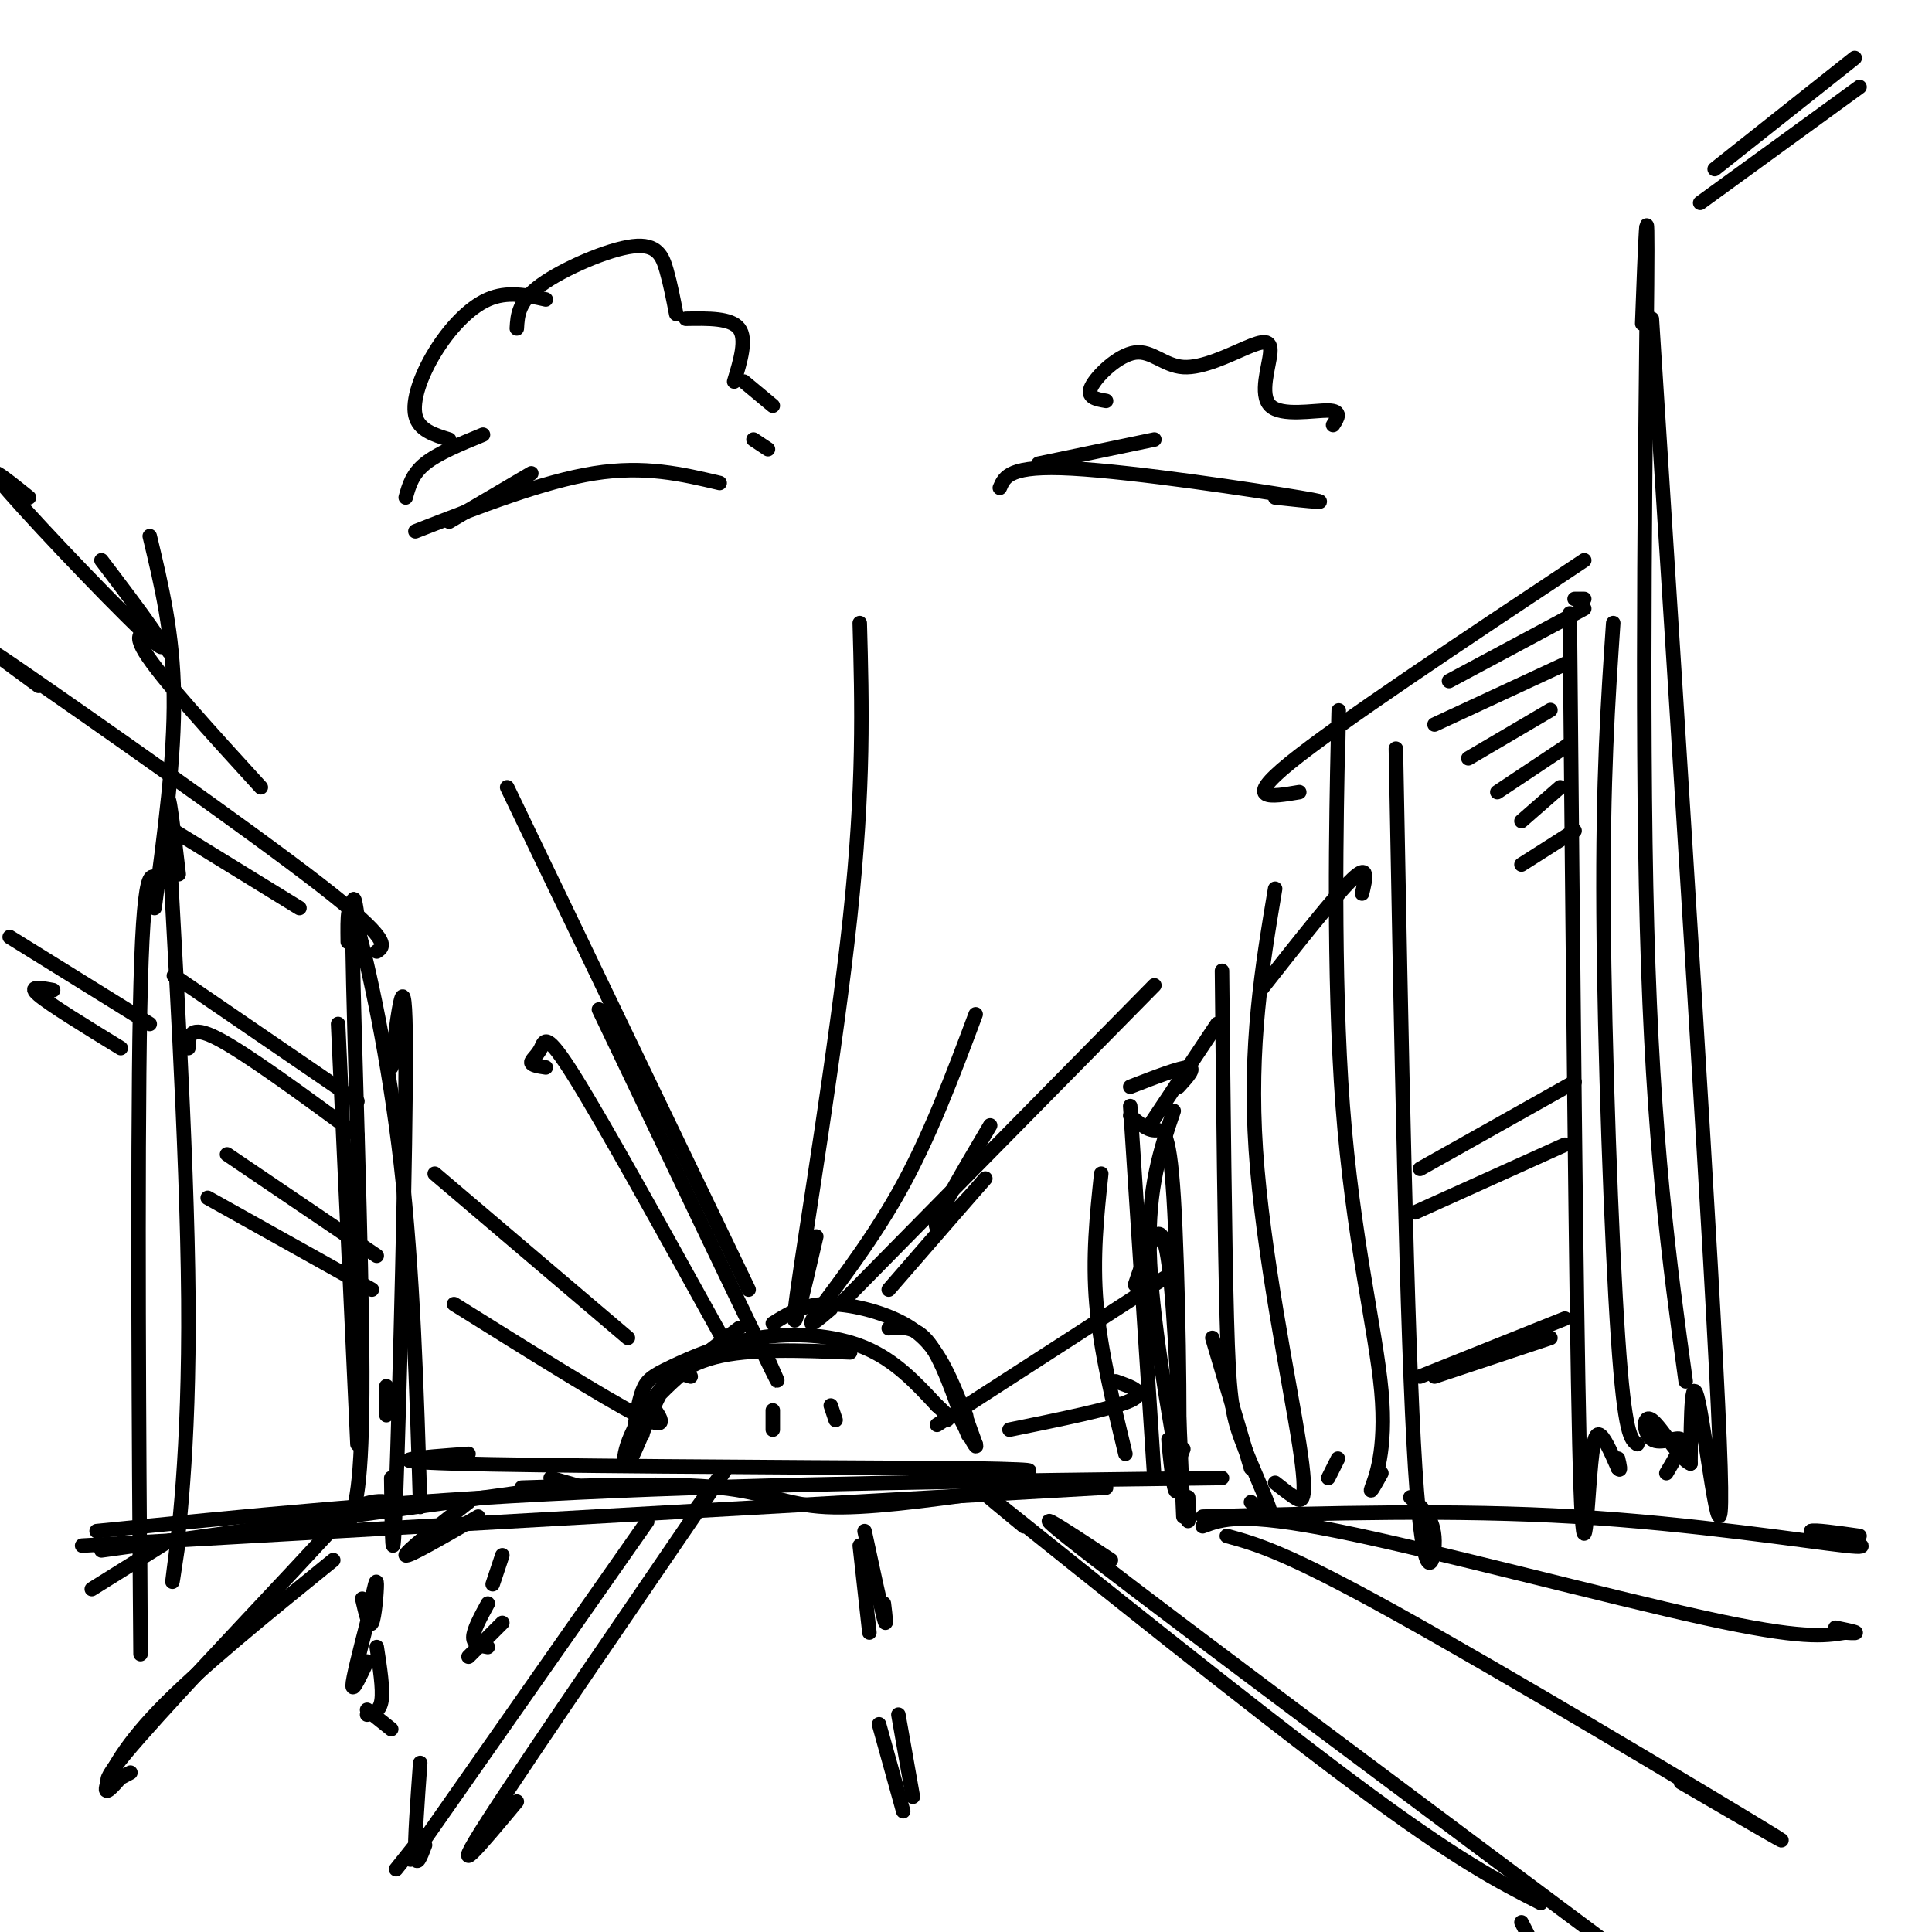 <svg viewBox='0 0 400 400' version='1.1' xmlns='http://www.w3.org/2000/svg' xmlns:xlink='http://www.w3.org/1999/xlink'><g fill='none' stroke='rgb(0,0,0)' stroke-width='3' stroke-linecap='round' stroke-linejoin='round'><path d='M19,329c0.000,0.000 16.000,-10.000 16,-10'/><path d='M21,321c0.000,0.000 94.000,-13.000 94,-13'/><path d='M17,320c0.000,0.000 212.000,-12.000 212,-12'/><path d='M20,317c30.583,-3.083 61.167,-6.167 100,-8c38.833,-1.833 85.917,-2.417 133,-3'/><path d='M275,306c0.000,0.000 2.000,-4.000 2,-4'/><path d='M385,18c0.000,0.000 -33.000,24.000 -33,24'/><path d='M384,12c0.000,0.000 -29.000,23.000 -29,23'/><path d='M340,67c0.600,-16.067 1.200,-32.133 1,-8c-0.200,24.133 -1.200,88.467 0,133c1.200,44.533 4.600,69.267 8,94'/><path d='M342,66c6.311,98.867 12.622,197.733 14,232c1.378,34.267 -2.178,3.933 -4,-6c-1.822,-9.933 -1.911,0.533 -2,11'/><path d='M350,303c-2.016,-0.601 -6.056,-7.604 -8,-9c-1.944,-1.396 -1.793,2.817 0,4c1.793,1.183 5.226,-0.662 6,0c0.774,0.662 -1.113,3.831 -3,7'/><path d='M325,127c0.655,71.304 1.310,142.607 2,172c0.690,29.393 1.417,16.875 2,9c0.583,-7.875 1.024,-11.107 2,-11c0.976,0.107 2.488,3.554 4,7'/><path d='M335,304c0.667,0.833 0.333,-0.583 0,-2'/><path d='M334,129c-1.089,16.044 -2.178,32.089 -2,60c0.178,27.911 1.622,67.689 3,88c1.378,20.311 2.689,21.156 4,22'/><path d='M328,124c0.000,0.000 -2.000,0.000 -2,0'/><path d='M328,116c-25.583,17.000 -51.167,34.000 -61,42c-9.833,8.000 -3.917,7.000 2,6'/><path d='M277,157c0.148,-8.137 0.297,-16.274 0,-3c-0.297,13.274 -1.038,47.960 1,75c2.038,27.040 6.856,46.434 8,59c1.144,12.566 -1.388,18.305 -2,20c-0.612,1.695 0.694,-0.652 2,-3'/><path d='M289,155c1.133,61.044 2.267,122.089 4,149c1.733,26.911 4.067,19.689 4,15c-0.067,-4.689 -2.533,-6.844 -5,-9'/><path d='M282,185c0.750,-3.167 1.500,-6.333 -2,-3c-3.500,3.333 -11.250,13.167 -19,23'/><path d='M264,184c-2.714,16.268 -5.429,32.536 -4,54c1.429,21.464 7.000,48.125 9,61c2.000,12.875 0.429,11.964 -1,11c-1.429,-0.964 -2.714,-1.982 -4,-3'/><path d='M253,201c0.286,28.060 0.571,56.119 1,72c0.429,15.881 1.000,19.583 3,25c2.000,5.417 5.429,12.548 6,15c0.571,2.452 -1.714,0.226 -4,-2'/><path d='M251,277c0.000,0.000 8.000,27.000 8,27'/><path d='M252,212c0.000,0.000 -14.000,21.000 -14,21'/><path d='M243,230c-2.667,7.833 -5.333,15.667 -5,29c0.333,13.333 3.667,32.167 7,51'/><path d='M245,310c1.333,8.500 1.167,4.250 1,0'/><path d='M249,314c26.133,-0.733 52.267,-1.467 77,0c24.733,1.467 48.067,5.133 56,6c7.933,0.867 0.467,-1.067 -7,-3'/><path d='M375,317c0.500,-0.333 5.250,0.333 10,1'/><path d='M249,316c4.022,-1.511 8.044,-3.022 28,1c19.956,4.022 55.844,13.578 76,18c20.156,4.422 24.578,3.711 29,3'/><path d='M382,338c4.500,0.333 1.250,-0.333 -2,-1'/><path d='M8,142c-7.244,-5.311 -14.489,-10.622 -2,-2c12.489,8.622 44.711,31.178 60,43c15.289,11.822 13.644,12.911 12,14'/><path d='M75,198c-1.133,-9.911 -2.267,-19.822 -2,-2c0.267,17.822 1.933,63.378 2,88c0.067,24.622 -1.467,28.311 -3,32'/><path d='M37,181c-1.393,-12.000 -2.786,-24.000 -2,-7c0.786,17.000 3.750,63.000 4,95c0.250,32.000 -2.214,50.000 -3,56c-0.786,6.000 0.107,0.000 1,-6'/><path d='M33,183c-1.689,-2.644 -3.378,-5.289 -4,26c-0.622,31.289 -0.178,96.511 0,121c0.178,24.489 0.089,8.244 0,-8'/><path d='M32,188c2.083,-15.583 4.167,-31.167 4,-44c-0.167,-12.833 -2.583,-22.917 -5,-33'/><path d='M6,103c-5.267,-4.244 -10.533,-8.489 -4,-1c6.533,7.489 24.867,26.711 30,31c5.133,4.289 -2.933,-6.356 -11,-17'/><path d='M35,135c0.022,-0.978 0.044,-1.956 -2,-3c-2.044,-1.044 -6.156,-2.156 -3,3c3.156,5.156 13.578,16.578 24,28'/><path d='M72,195c-0.067,-5.133 -0.133,-10.267 2,-3c2.133,7.267 6.467,26.933 9,49c2.533,22.067 3.267,46.533 4,71'/><path d='M78,313c1.373,-0.823 2.746,-1.646 2,-2c-0.746,-0.354 -3.612,-0.239 -6,1c-2.388,1.239 -4.297,3.603 -14,14c-9.703,10.397 -27.201,28.828 -34,37c-6.799,8.172 -2.900,6.086 1,4'/><path d='M143,314c5.867,-8.156 11.733,-16.311 2,-2c-9.733,14.311 -35.067,51.089 -44,65c-8.933,13.911 -1.467,4.956 6,-4'/><path d='M134,315c0.000,0.000 -49.000,70.000 -49,70'/><path d='M80,287c0.000,0.000 0.000,6.000 0,6'/><path d='M81,306c0.133,11.578 0.267,23.156 1,3c0.733,-20.156 2.067,-72.044 2,-92c-0.067,-19.956 -1.533,-7.978 -3,4'/><path d='M235,266c0.889,-2.667 1.778,-5.333 3,-8c1.222,-2.667 2.778,-5.333 4,4c1.222,9.333 2.111,30.667 3,52'/><path d='M254,318c6.089,1.667 12.178,3.333 35,16c22.822,12.667 62.378,36.333 75,44c12.622,7.667 -1.689,-0.667 -16,-9'/><path d='M230,323c-10.583,-7.000 -21.167,-14.000 -3,0c18.167,14.000 65.083,49.000 112,84'/><path d='M212,316c-7.756,-6.400 -15.511,-12.800 -2,-2c13.511,10.800 48.289,38.800 70,55c21.711,16.200 30.356,20.600 39,25'/><path d='M315,398c2.333,4.500 4.667,9.000 4,10c-0.667,1.000 -4.333,-1.500 -8,-4'/><path d='M97,301c-10.167,0.750 -20.333,1.500 -3,2c17.333,0.500 62.167,0.750 107,1'/><path d='M201,304c18.667,0.333 11.833,0.667 5,1'/><path d='M133,297c0.022,-1.978 0.044,-3.956 2,-7c1.956,-3.044 5.844,-7.156 13,-9c7.156,-1.844 17.578,-1.422 28,-1'/><path d='M131,298c0.560,-3.839 1.120,-7.678 2,-10c0.880,-2.322 2.081,-3.128 6,-5c3.919,-1.872 10.555,-4.812 18,-6c7.445,-1.188 15.699,-0.625 22,2c6.301,2.625 10.651,7.313 15,12'/><path d='M194,291c2.833,2.500 2.417,2.750 2,3'/><path d='M143,285c-1.774,-0.619 -3.548,-1.238 -6,3c-2.452,4.238 -5.583,13.333 -7,15c-1.417,1.667 -1.119,-4.095 3,-10c4.119,-5.905 12.060,-11.952 20,-18'/><path d='M160,274c3.071,-1.935 6.143,-3.869 11,-4c4.857,-0.131 11.500,1.542 16,4c4.500,2.458 6.857,5.702 9,10c2.143,4.298 4.071,9.649 6,15'/><path d='M202,299c0.500,1.667 -1.250,-1.667 -3,-5'/><path d='M184,275c3.022,-0.267 6.044,-0.533 9,4c2.956,4.533 5.844,13.867 7,17c1.156,3.133 0.578,0.067 0,-3'/><path d='M328,126c0.000,0.000 -28.000,15.000 -28,15'/><path d='M325,137c0.000,0.000 -28.000,13.000 -28,13'/><path d='M321,147c0.000,0.000 -17.000,10.000 -17,10'/><path d='M325,154c0.000,0.000 -15.000,10.000 -15,10'/><path d='M323,163c0.000,0.000 -8.000,7.000 -8,7'/><path d='M326,172c0.000,0.000 -11.000,7.000 -11,7'/><path d='M36,172c0.000,0.000 26.000,16.000 26,16'/><path d='M36,202c0.000,0.000 38.000,26.000 38,26'/><path d='M39,217c0.083,-2.500 0.167,-5.000 6,-2c5.833,3.000 17.417,11.500 29,20'/><path d='M47,239c0.000,0.000 31.000,21.000 31,21'/><path d='M43,248c0.000,0.000 34.000,19.000 34,19'/><path d='M2,194c0.000,0.000 29.000,18.000 29,18'/><path d='M11,205c-2.667,-0.500 -5.333,-1.000 -3,1c2.333,2.000 9.667,6.500 17,11'/><path d='M326,224c0.000,0.000 -32.000,18.000 -32,18'/><path d='M324,237c0.000,0.000 -31.000,14.000 -31,14'/><path d='M324,273c0.000,0.000 -30.000,12.000 -30,12'/><path d='M321,277c0.000,0.000 -24.000,8.000 -24,8'/><path d='M234,225c5.167,-2.000 10.333,-4.000 12,-4c1.667,0.000 -0.167,2.000 -2,4'/><path d='M234,231c1.708,1.468 3.416,2.936 5,3c1.584,0.064 3.043,-1.276 4,14c0.957,15.276 1.411,47.167 1,57c-0.411,9.833 -1.688,-2.391 -2,-6c-0.312,-3.609 0.339,1.397 1,3c0.661,1.603 1.330,-0.199 2,-2'/><path d='M157,277c3.250,7.167 6.500,14.333 1,3c-5.500,-11.333 -19.750,-41.167 -34,-71'/><path d='M135,291c1.917,2.750 3.833,5.500 -3,2c-6.833,-3.500 -22.417,-13.250 -38,-23'/><path d='M174,270c0.000,0.000 65.000,-66.000 65,-66'/><path d='M194,295c0.000,0.000 48.000,-31.000 48,-31'/><path d='M97,311c-6.667,5.250 -13.333,10.500 -13,11c0.333,0.500 7.667,-3.750 15,-8'/><path d='M179,317c1.667,7.750 3.333,15.500 4,18c0.667,2.500 0.333,-0.250 0,-3'/><path d='M178,320c0.000,0.000 2.000,18.000 2,18'/><path d='M186,355c0.000,0.000 3.000,17.000 3,17'/><path d='M182,357c0.000,0.000 5.000,18.000 5,18'/><path d='M121,308c0.000,0.000 -7.000,-2.000 -7,-2'/><path d='M108,308c15.600,-0.511 31.200,-1.022 41,0c9.800,1.022 13.800,3.578 22,4c8.200,0.422 20.600,-1.289 33,-3'/><path d='M113,221c-1.464,-0.220 -2.929,-0.440 -3,-1c-0.071,-0.560 1.250,-1.458 2,-3c0.750,-1.542 0.929,-3.726 7,6c6.071,9.726 18.036,31.363 30,53'/><path d='M155,267c0.000,0.000 -50.000,-104.000 -50,-104'/><path d='M172,271c-2.800,2.378 -5.600,4.756 -3,1c2.600,-3.756 10.600,-13.644 17,-25c6.400,-11.356 11.200,-24.178 16,-37'/><path d='M184,267c9.800,-11.289 19.600,-22.578 20,-23c0.400,-0.422 -8.600,10.022 -10,10c-1.400,-0.022 4.800,-10.511 11,-21'/><path d='M86,110c13.250,-5.167 26.500,-10.333 37,-12c10.500,-1.667 18.250,0.167 26,2'/><path d='M93,108c0.000,0.000 17.000,-10.000 17,-10'/><path d='M84,103c0.667,-2.417 1.333,-4.833 4,-7c2.667,-2.167 7.333,-4.083 12,-6'/><path d='M93,91c-3.155,-0.970 -6.310,-1.940 -7,-5c-0.690,-3.060 1.083,-8.208 4,-13c2.917,-4.792 6.976,-9.226 11,-11c4.024,-1.774 8.012,-0.887 12,0'/><path d='M107,68c0.161,-2.804 0.321,-5.607 5,-9c4.679,-3.393 13.875,-7.375 19,-8c5.125,-0.625 6.179,2.107 7,5c0.821,2.893 1.411,5.946 2,9'/><path d='M142,66c4.667,-0.083 9.333,-0.167 11,2c1.667,2.167 0.333,6.583 -1,11'/><path d='M154,79c0.000,0.000 6.000,5.000 6,5'/><path d='M156,91c0.000,0.000 3.000,2.000 3,2'/><path d='M169,256c-2.867,12.378 -5.733,24.756 -4,12c1.733,-12.756 8.067,-50.644 11,-78c2.933,-27.356 2.467,-44.178 2,-61'/><path d='M130,277c0.000,0.000 -40.000,-34.000 -40,-34'/><path d='M209,296c10.667,-2.167 21.333,-4.333 25,-6c3.667,-1.667 0.333,-2.833 -3,-4'/><path d='M160,292c0.000,0.000 0.000,4.000 0,4'/><path d='M172,291c0.000,0.000 1.000,3.000 1,3'/><path d='M207,101c1.000,-2.356 2.000,-4.711 15,-4c13.000,0.711 38.000,4.489 47,6c9.000,1.511 2.000,0.756 -5,0'/><path d='M215,96c0.000,0.000 24.000,-5.000 24,-5'/><path d='M229,83c-2.077,-0.356 -4.153,-0.712 -3,-3c1.153,-2.288 5.537,-6.509 9,-7c3.463,-0.491 6.005,2.749 10,3c3.995,0.251 9.443,-2.485 13,-4c3.557,-1.515 5.221,-1.808 5,1c-0.221,2.808 -2.329,8.718 0,11c2.329,2.282 9.094,0.938 12,1c2.906,0.062 1.953,1.531 1,3'/><path d='M234,229c0.000,0.000 5.000,77.000 5,77'/><path d='M228,243c-0.917,8.667 -1.833,17.333 -1,27c0.833,9.667 3.417,20.333 6,31'/><path d='M70,212c0.000,0.000 4.000,87.000 4,87'/><path d='M69,323c-13.911,11.267 -27.822,22.533 -36,31c-8.178,8.467 -10.622,14.133 -11,16c-0.378,1.867 1.311,-0.067 3,-2'/><path d='M82,387c0.000,0.000 4.000,-5.000 4,-5'/><path d='M88,382c-0.917,2.417 -1.833,4.833 -2,2c-0.167,-2.833 0.417,-10.917 1,-19'/><path d='M77,331c0.489,-2.267 0.978,-4.533 1,-3c0.022,1.533 -0.422,6.867 -1,8c-0.578,1.133 -1.289,-1.933 -2,-5'/><path d='M76,336c-1.500,5.833 -3.000,11.667 -3,13c0.000,1.333 1.500,-1.833 3,-5'/><path d='M78,341c0.667,4.333 1.333,8.667 1,11c-0.333,2.333 -1.667,2.667 -3,3'/><path d='M76,354c0.000,0.000 5.000,4.000 5,4'/><path d='M104,322c-0.917,2.750 -1.833,5.500 -2,6c-0.167,0.500 0.417,-1.250 1,-3'/><path d='M101,332c-1.500,2.750 -3.000,5.500 -3,7c0.000,1.500 1.500,1.750 3,2'/><path d='M104,336c0.000,0.000 -7.000,7.000 -7,7'/></g>
</svg>